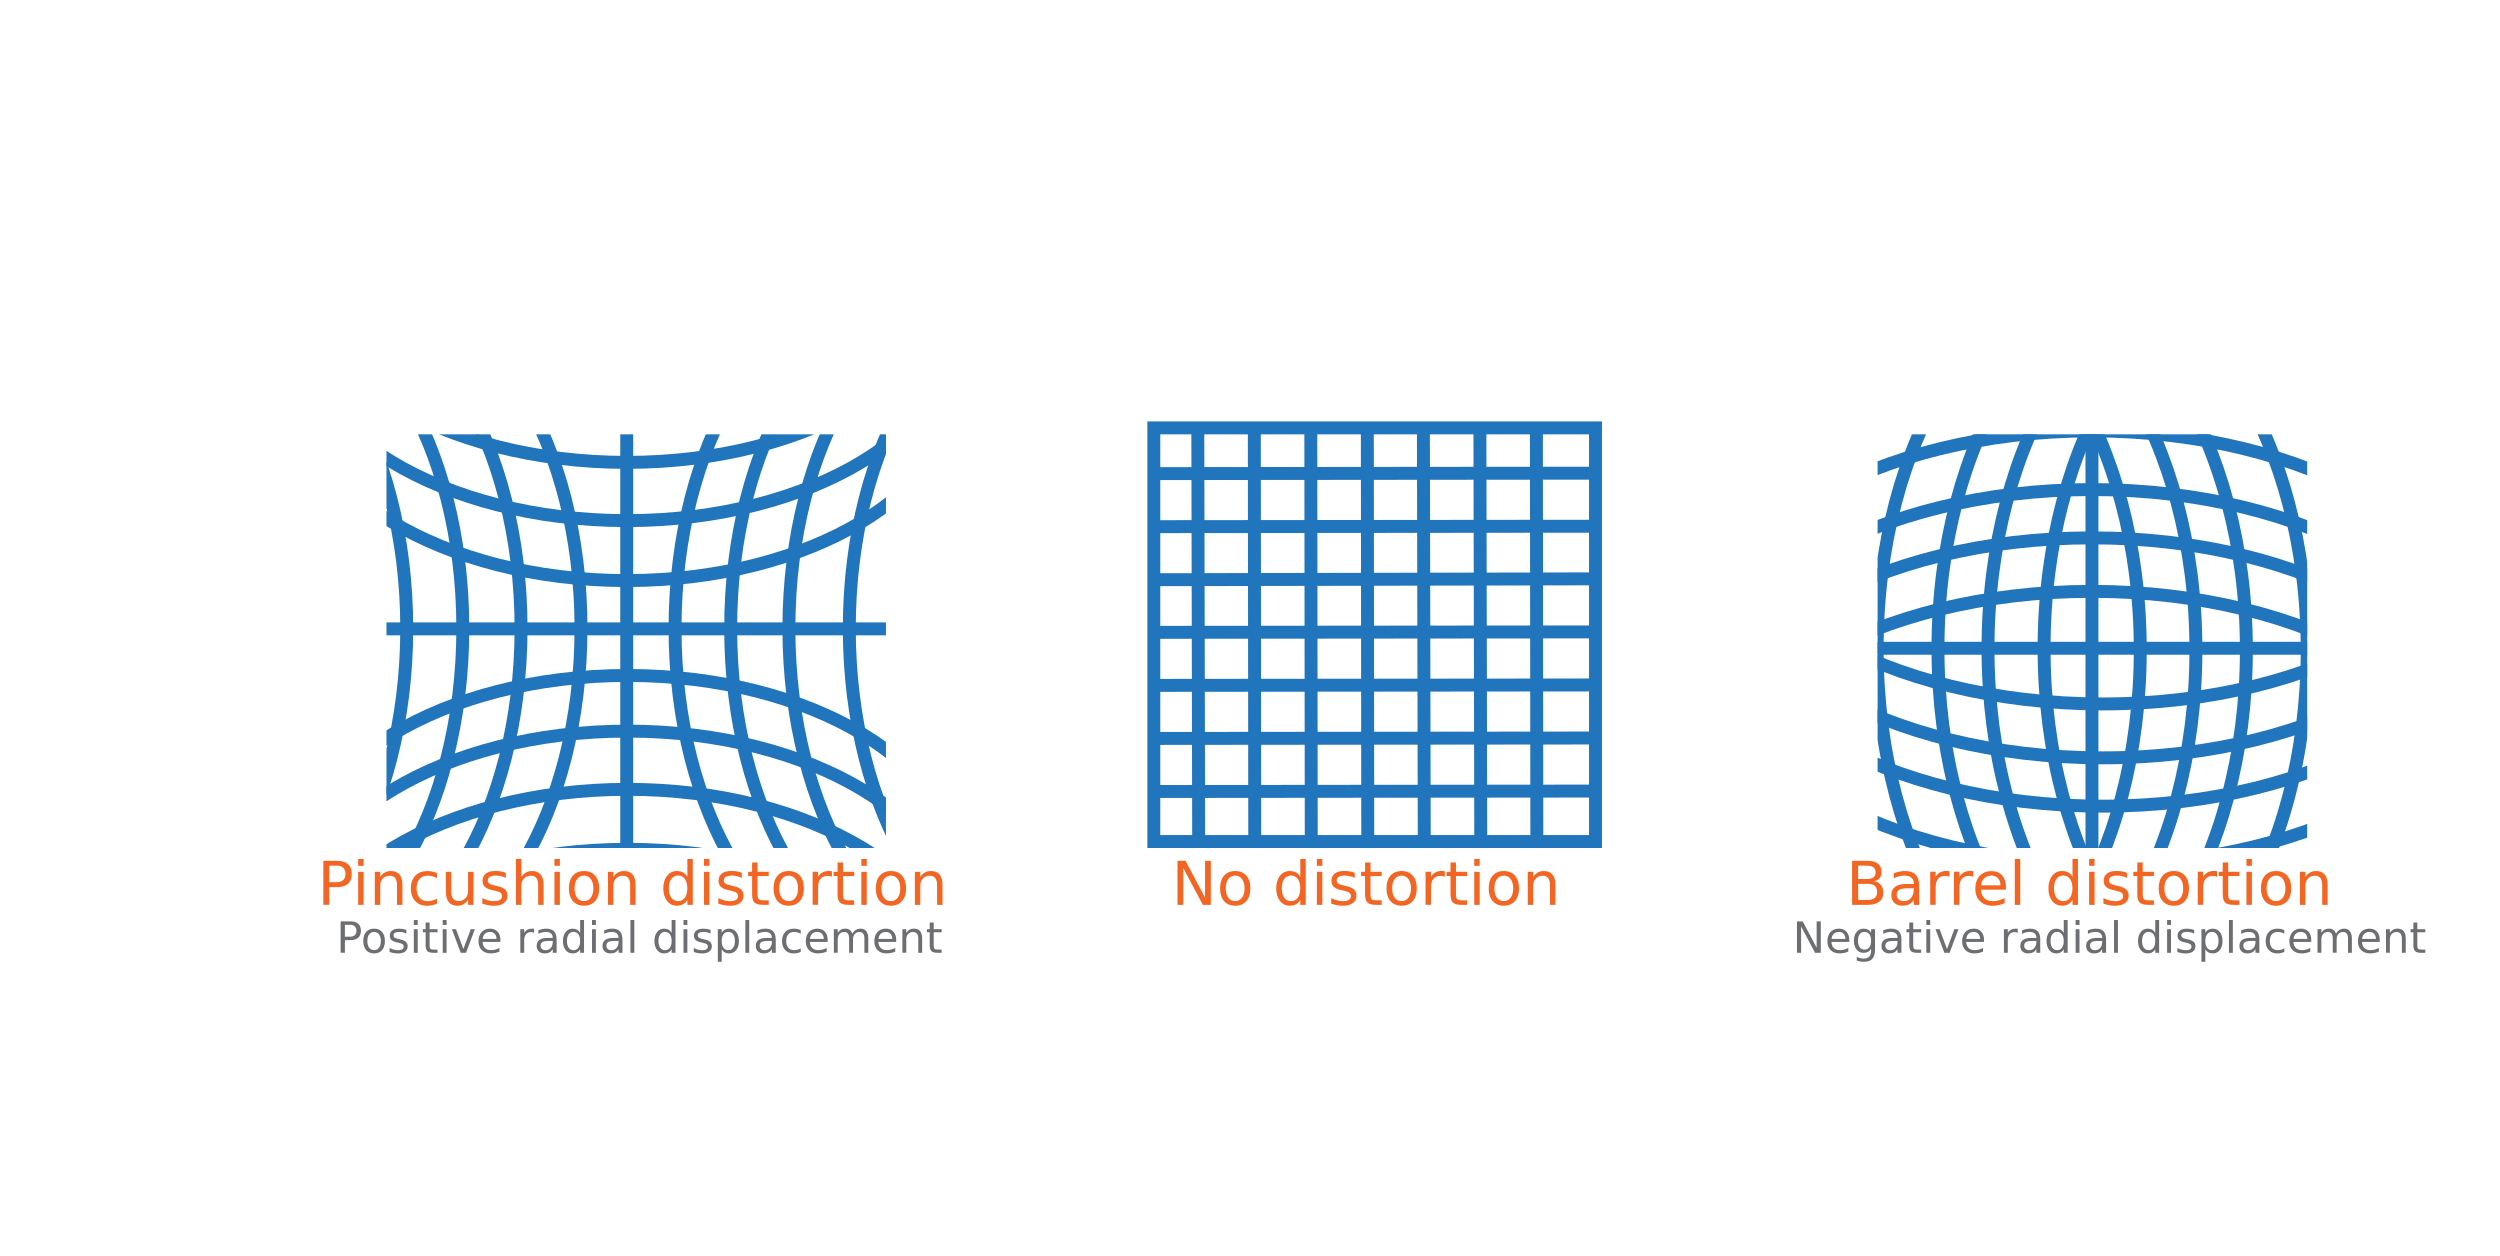 <?xml version="1.0" encoding="UTF-8" standalone="no"?>
<svg xmlns="http://www.w3.org/2000/svg" xmlns:xlink="http://www.w3.org/1999/xlink" id="Layer_1" viewBox="0 0 579.6 291.2"><style>text[font-family="'DejaVuSans'"] {font-family: 'DejaVu Sans', Ariel, Helvetica, sans-serif; font-style: normal; font-weight: normal;}
</style><defs><style>@import url("../../includes/shared/css/roboto.css");
.cls-1{clip-path:url(#clippath-11);}.cls-2{fill:#f26522;}.cls-3{isolation:isolate;}.cls-4{clip-path:url(#clippath-6);}.cls-5{clip-path:url(#clippath-7);}.cls-6{clip-path:url(#clippath-1);}.cls-7{clip-path:url(#clippath-4);}.cls-8{fill:#6d6e71;}.cls-9{clip-path:url(#clippath-12);}.cls-10{clip-path:url(#clippath-9);}.cls-11{clip-path:url(#clippath);}.cls-12{stroke:#2075bc;stroke-width:3px;}.cls-12,.cls-13{fill:none;}.cls-14{clip-path:url(#clippath-3);}.cls-15{clip-path:url(#clippath-8);}.cls-16{clip-path:url(#clippath-5);}.cls-17{clip-path:url(#clippath-10);}</style><clipPath id="clippath"><rect class="cls-13" height="95.9" width="99.6" x="435.3" y="100.7"/></clipPath><clipPath id="clippath-1"><rect class="cls-13" height="95.9" width="99.6" x="435.3" y="100.7"/></clipPath><clipPath id="clippath-3"><rect class="cls-13" height="95.9" width="99.6" x="435.3" y="100.7"/></clipPath><clipPath id="clippath-4"><rect class="cls-13" height="95.9" width="99.6" x="435.3" y="100.7"/></clipPath><clipPath id="clippath-5"><rect class="cls-13" height="95.9" width="99.6" x="435.3" y="100.7"/></clipPath><clipPath id="clippath-6"><rect class="cls-13" height="95.9" width="99.6" x="435.3" y="100.7"/></clipPath><clipPath id="clippath-7"><rect class="cls-13" height="95.9" width="115.8" x="89.6" y="100.7"/></clipPath><clipPath id="clippath-8"><rect class="cls-13" height="95.9" width="115.8" x="89.6" y="100.7"/></clipPath><clipPath id="clippath-9"><rect class="cls-13" height="95.9" width="115.8" x="89.6" y="100.7"/></clipPath><clipPath id="clippath-10"><rect class="cls-13" height="95.9" width="115.8" x="89.6" y="100.7"/></clipPath><clipPath id="clippath-11"><rect class="cls-13" height="95.9" width="115.8" x="89.6" y="100.7"/></clipPath><clipPath id="clippath-12"><rect class="cls-13" height="95.9" width="115.8" x="89.6" y="100.7"/></clipPath></defs><g class="cls-3"><path class="cls-2" d="M74.96,199.57h3.12c1.14,0,2.01,.26,2.59,.78,.59,.52,.88,1.27,.88,2.27s-.29,1.77-.88,2.28-1.45,.77-2.59,.77h-1.74v4.1h-1.38v-10.21Zm1.38,1.13v3.83h1.74c.64,0,1.14-.17,1.49-.5s.53-.81,.53-1.42-.18-1.08-.53-1.42-.85-.5-1.49-.5h-1.74Z"/><path class="cls-2" d="M83.04,199.14h1.26v1.59h-1.26v-1.59Zm0,2.98h1.26v7.66h-1.26v-7.66Z"/><path class="cls-2" d="M93.3,205.16v4.62h-1.26v-4.58c0-.72-.14-1.27-.42-1.63s-.71-.54-1.27-.54c-.68,0-1.21,.22-1.61,.65s-.59,1.02-.59,1.77v4.33h-1.26v-7.66h1.26v1.19c.3-.46,.66-.8,1.06-1.03s.88-.34,1.41-.34c.88,0,1.54,.27,2,.82,.45,.54,.68,1.34,.68,2.4Z"/><path class="cls-2" d="M101.31,202.42v1.18c-.36-.2-.71-.34-1.07-.44-.36-.1-.72-.15-1.08-.15-.82,0-1.45,.26-1.9,.78-.45,.52-.68,1.24-.68,2.18s.23,1.66,.68,2.18c.45,.52,1.08,.78,1.9,.78,.36,0,.73-.05,1.08-.15,.36-.1,.71-.24,1.07-.44v1.16c-.35,.16-.71,.29-1.09,.37s-.78,.12-1.2,.12c-1.15,0-2.07-.36-2.75-1.09s-1.02-1.7-1.02-2.93,.34-2.23,1.03-2.95,1.63-1.07,2.82-1.07c.39,0,.77,.04,1.13,.12,.37,.08,.73,.2,1.07,.36Z"/><path class="cls-2" d="M103.37,206.76v-4.63h1.26v4.59c0,.72,.14,1.27,.42,1.63,.28,.36,.71,.54,1.27,.54,.68,0,1.22-.22,1.61-.65s.59-1.02,.59-1.77v-4.34h1.26v7.66h-1.26v-1.18c-.31,.46-.66,.81-1.06,1.04-.4,.23-.87,.34-1.4,.34-.88,0-1.55-.27-2-.82s-.68-1.35-.68-2.4Z"/><path class="cls-2" d="M117.26,202.35v1.19c-.36-.18-.72-.32-1.11-.41s-.78-.14-1.19-.14c-.62,0-1.09,.1-1.4,.29s-.47,.48-.47,.86c0,.29,.11,.52,.33,.69,.22,.17,.67,.33,1.35,.48l.43,.1c.89,.19,1.53,.46,1.9,.81,.38,.35,.56,.84,.56,1.46,0,.71-.28,1.27-.84,1.69s-1.34,.62-2.32,.62c-.41,0-.84-.04-1.28-.12-.44-.08-.91-.2-1.4-.36v-1.3c.46,.24,.92,.42,1.37,.54,.45,.12,.9,.18,1.34,.18,.59,0,1.05-.1,1.37-.3,.32-.2,.48-.49,.48-.86,0-.34-.12-.6-.35-.79s-.73-.36-1.51-.53l-.44-.1c-.78-.16-1.34-.42-1.69-.76-.35-.34-.52-.8-.52-1.4,0-.72,.26-1.28,.77-1.67s1.23-.59,2.17-.59c.46,0,.9,.03,1.31,.1s.79,.17,1.13,.31Z"/><path class="cls-2" d="M126.03,205.16v4.62h-1.26v-4.58c0-.72-.14-1.27-.42-1.63s-.71-.54-1.27-.54c-.68,0-1.21,.22-1.61,.65s-.59,1.02-.59,1.77v4.33h-1.26v-10.64h1.26v4.17c.3-.46,.66-.8,1.06-1.03s.88-.34,1.41-.34c.88,0,1.54,.27,2,.82,.45,.54,.68,1.34,.68,2.4Z"/><path class="cls-2" d="M128.54,199.14h1.26v1.59h-1.26v-1.59Zm0,2.98h1.26v7.66h-1.26v-7.66Z"/><path class="cls-2" d="M135.4,201.94c1.09,0,1.95,.36,2.58,1.07s.94,1.7,.94,2.95-.31,2.24-.94,2.95c-.62,.71-1.48,1.07-2.58,1.07s-1.96-.36-2.58-1.07c-.62-.71-.93-1.7-.93-2.95s.31-2.24,.93-2.95,1.48-1.07,2.58-1.07Zm0,1.07c-.67,0-1.21,.26-1.6,.79-.39,.53-.59,1.25-.59,2.16s.19,1.64,.58,2.16c.39,.53,.92,.79,1.6,.79s1.2-.26,1.59-.79,.59-1.25,.59-2.16-.2-1.63-.59-2.16c-.39-.53-.92-.8-1.59-.8Z"/><path class="cls-2" d="M147.36,205.16v4.62h-1.26v-4.58c0-.72-.14-1.27-.42-1.63s-.71-.54-1.27-.54c-.68,0-1.21,.22-1.61,.65s-.59,1.02-.59,1.77v4.33h-1.26v-7.66h1.26v1.19c.3-.46,.66-.8,1.06-1.03s.88-.34,1.41-.34c.88,0,1.54,.27,2,.82,.45,.54,.68,1.34,.68,2.4Z"/><path class="cls-2" d="M159.36,203.28v-4.14h1.26v10.64h-1.26v-1.15c-.26,.46-.6,.79-1,1.02-.4,.22-.89,.33-1.45,.33-.93,0-1.68-.37-2.26-1.11s-.87-1.71-.87-2.91,.29-2.17,.87-2.91,1.33-1.11,2.26-1.11c.56,0,1.05,.11,1.45,.33,.4,.22,.74,.56,1,1.02Zm-4.29,2.67c0,.92,.19,1.65,.57,2.18,.38,.53,.9,.79,1.57,.79s1.19-.26,1.57-.79c.38-.53,.57-1.25,.57-2.18s-.19-1.65-.57-2.18c-.38-.53-.91-.79-1.57-.79s-1.19,.26-1.57,.79c-.38,.53-.57,1.25-.57,2.18Z"/><path class="cls-2" d="M163.21,199.14h1.26v1.59h-1.26v-1.59Zm0,2.98h1.26v7.66h-1.26v-7.66Z"/><path class="cls-2" d="M171.98,202.35v1.19c-.36-.18-.72-.32-1.11-.41s-.78-.14-1.19-.14c-.62,0-1.09,.1-1.4,.29s-.47,.48-.47,.86c0,.29,.11,.52,.33,.69,.22,.17,.67,.33,1.35,.48l.43,.1c.89,.19,1.53,.46,1.9,.81,.38,.35,.56,.84,.56,1.46,0,.71-.28,1.27-.84,1.69s-1.34,.62-2.32,.62c-.41,0-.84-.04-1.28-.12-.44-.08-.91-.2-1.4-.36v-1.3c.46,.24,.92,.42,1.37,.54,.45,.12,.9,.18,1.34,.18,.59,0,1.05-.1,1.37-.3,.32-.2,.48-.49,.48-.86,0-.34-.12-.6-.35-.79s-.73-.36-1.51-.53l-.44-.1c-.78-.16-1.34-.42-1.69-.76-.35-.34-.52-.8-.52-1.4,0-.72,.26-1.28,.77-1.67s1.23-.59,2.17-.59c.46,0,.9,.03,1.31,.1s.79,.17,1.13,.31Z"/><path class="cls-2" d="M175.63,199.95v2.17h2.59v.98h-2.59v4.16c0,.62,.09,1.03,.26,1.2s.52,.27,1.04,.27h1.29v1.05h-1.29c-.97,0-1.64-.18-2.01-.54-.37-.36-.55-1.02-.55-1.98v-4.16h-.92v-.98h.92v-2.17h1.26Z"/><path class="cls-2" d="M182.85,201.94c1.09,0,1.95,.36,2.58,1.07s.94,1.7,.94,2.95-.31,2.24-.94,2.95c-.62,.71-1.48,1.07-2.58,1.07s-1.96-.36-2.58-1.07c-.62-.71-.93-1.7-.93-2.95s.31-2.24,.93-2.95,1.48-1.07,2.58-1.07Zm0,1.07c-.67,0-1.21,.26-1.6,.79-.39,.53-.59,1.25-.59,2.16s.19,1.64,.58,2.16c.39,.53,.92,.79,1.6,.79s1.2-.26,1.59-.79,.59-1.25,.59-2.16-.2-1.63-.59-2.16c-.39-.53-.92-.8-1.59-.8Z"/><path class="cls-2" d="M192.88,203.3c-.14-.08-.29-.14-.46-.18-.17-.04-.35-.06-.55-.06-.71,0-1.26,.23-1.64,.69-.38,.46-.57,1.13-.57,1.99v4.03h-1.26v-7.66h1.26v1.19c.26-.46,.61-.81,1.03-1.04,.42-.23,.94-.34,1.54-.34,.09,0,.18,0,.29,.02,.1,.01,.22,.03,.35,.05v1.29Z"/><path class="cls-2" d="M195.44,199.95v2.17h2.59v.98h-2.59v4.16c0,.62,.09,1.03,.26,1.2s.52,.27,1.04,.27h1.29v1.05h-1.29c-.97,0-1.64-.18-2.01-.54-.37-.36-.55-1.02-.55-1.98v-4.16h-.92v-.98h.92v-2.17h1.26Z"/><path class="cls-2" d="M199.69,199.14h1.26v1.59h-1.26v-1.59Zm0,2.98h1.26v7.66h-1.26v-7.66Z"/><path class="cls-2" d="M206.55,201.94c1.09,0,1.95,.36,2.58,1.07s.94,1.7,.94,2.95-.31,2.24-.94,2.95c-.62,.71-1.48,1.07-2.58,1.07s-1.96-.36-2.58-1.07c-.62-.71-.93-1.7-.93-2.95s.31-2.24,.93-2.95,1.48-1.07,2.58-1.07Zm0,1.07c-.67,0-1.21,.26-1.6,.79-.39,.53-.59,1.25-.59,2.16s.19,1.64,.58,2.16c.39,.53,.92,.79,1.6,.79s1.2-.26,1.59-.79,.59-1.25,.59-2.16-.2-1.63-.59-2.16c-.39-.53-.92-.8-1.59-.8Z"/><path class="cls-2" d="M218.51,205.16v4.62h-1.26v-4.58c0-.72-.14-1.27-.42-1.63s-.71-.54-1.27-.54c-.68,0-1.21,.22-1.61,.65s-.59,1.02-.59,1.77v4.33h-1.26v-7.66h1.26v1.19c.3-.46,.66-.8,1.06-1.03s.88-.34,1.41-.34c.88,0,1.54,.27,2,.82,.45,.54,.68,1.34,.68,2.4Z"/></g><g><g id="g120238"><line class="cls-12" id="line120204" x1="267.7" x2="369.8" y1="109.8" y2="109.7"/><g id="g120236"><rect class="cls-12" height="95.9" id="rect120206" width="102.4" x="267.5" y="99.2"/><g id="g120222"><line class="cls-12" id="line120208" x1="317" x2="317.1" y1="99.2" y2="195.2"/><line class="cls-12" id="line120210" x1="343.1" x2="343.3" y1="99.2" y2="195.2"/><line class="cls-12" id="line120212" x1="303.9" x2="304" y1="99.2" y2="195.2"/><line class="cls-12" id="line120214" x1="356.2" x2="356.3" y1="99.2" y2="195.2"/><line class="cls-12" id="line120216" x1="290.8" x2="290.9" y1="99.2" y2="195.2"/><line class="cls-12" id="line120218" x1="330" x2="330.2" y1="99.2" y2="195.2"/><line class="cls-12" id="line120220" x1="277.7" x2="277.9" y1="99.2" y2="195.2"/></g><line class="cls-12" id="line120224" x1="267.7" x2="369.8" y1="146.6" y2="146.5"/><line class="cls-12" id="line120226" x1="267.7" x2="369.8" y1="122.1" y2="122"/><line class="cls-12" id="line120228" x1="267.7" x2="369.8" y1="158.9" y2="158.8"/><line class="cls-12" id="line120230" x1="267.7" x2="369.8" y1="171.2" y2="171.1"/><line class="cls-12" id="line120232" x1="267.7" x2="369.8" y1="134.4" y2="134.2"/><line class="cls-12" id="line120234" x1="267.7" x2="369.8" y1="183.5" y2="183.4"/></g></g><g id="g120292"><g class="cls-11"><line class="cls-12" id="line120246" x1="485" x2="485" y1="99.3" y2="208.1"/></g><g class="cls-6"><line class="cls-12" id="line120248" x1="419.5" x2="555.7" y1="150.3" y2="150.3"/></g><g class="cls-14"><g id="g120260"><path class="cls-12" d="M480.3,63.4c30.1,0,54.6,39.1,54.6,87.3s-24.4,87.3-54.6,87.3" id="path120252"/><path class="cls-12" d="M466.2,63.4c30.1,0,54.6,39.1,54.6,87.3s-24.4,87.3-54.6,87.3" id="path120254"/><path class="cls-12" d="M454.5,63.4c30.1,0,54.6,39.1,54.6,87.3s-24.4,87.3-54.6,87.3" id="path120256"/><path class="cls-12" d="M441.6,63.4c30.1,0,54.6,39.1,54.6,87.3s-24.4,87.3-54.6,87.3" id="path120258"/></g></g><g class="cls-7"><g id="g120270"><path class="cls-12" d="M489.8,237.7c-30.1,0-54.6-39.1-54.6-87.3s24.4-87.3,54.6-87.3" id="path120262"/><path class="cls-12" d="M503.9,237.7c-30.1,0-54.6-39.1-54.6-87.3s24.4-87.3,54.6-87.3" id="path120264"/><path class="cls-12" d="M515.5,237.7c-30.1,0-54.6-39.1-54.6-87.3s24.4-87.3,54.6-87.3" id="path120266"/><path class="cls-12" d="M528.5,237.7c-30.1,0-54.6-39.1-54.6-87.3s24.4-87.3,54.6-87.3" id="path120268"/></g></g><g class="cls-16"><g id="g120280"><path class="cls-12" d="M394.4,152.5c0-29,40.6-52.6,90.6-52.6s90.6,23.5,90.6,52.6" id="path120272"/><path class="cls-12" d="M394.4,166.1c0-29,40.6-52.6,90.6-52.6s90.6,23.5,90.6,52.6" id="path120274"/><path class="cls-12" d="M394.4,177.3c0-29,40.6-52.6,90.6-52.6s90.6,23.5,90.6,52.6" id="path120276"/><path class="cls-12" d="M394.4,189.7c0-29,40.6-52.6,90.6-52.6s90.6,23.5,90.6,52.6" id="path120278"/></g></g><g class="cls-4"><g id="g120290"><path class="cls-12" d="M578.1,147.8c0,29-40.6,52.6-90.6,52.6s-90.6-23.5-90.6-52.6" id="path120282"/><path class="cls-12" d="M578.1,134.3c0,29-40.6,52.6-90.6,52.6s-90.6-23.5-90.6-52.6" id="path120284"/><path class="cls-12" d="M578.1,123.1c0,29-40.6,52.6-90.6,52.6s-90.6-23.5-90.6-52.6" id="path120286"/><path class="cls-12" d="M578.1,110.6c0,29-40.6,52.6-90.6,52.6s-90.6-23.5-90.6-52.6" id="path120288"/></g></g></g><g id="g120344"><g class="cls-5"><line class="cls-12" id="line120300" x1="145.3" x2="145.3" y1="100.7" y2="196.7"/></g><g class="cls-15"><line class="cls-12" id="line120302" x1="89.6" x2="205.4" y1="145.8" y2="145.8"/></g><g class="cls-10"><g id="g120312"><path class="cls-12" d="M249.3,145.7c0,42.5-20.8,77-46.4,77s-46.4-34.5-46.4-77,20.8-77,46.4-77,46.4,34.4,46.4,77Z" id="path120304"/><ellipse class="cls-12" cx="215.8" cy="145.7" id="ellipse120306" rx="46.4" ry="77"/><path class="cls-12" d="M275.7,145.7c0,42.5-20.8,77-46.4,77s-46.4-34.5-46.4-77,20.8-77,46.4-77,46.4,34.4,46.4,77h0Z" id="path120308"/><ellipse class="cls-12" cx="243.3" cy="145.7" id="ellipse120310" rx="46.4" ry="77"/></g></g><g class="cls-17"><g id="g120322"><ellipse class="cls-12" cx="47.9" cy="145.7" id="ellipse120314" rx="46.4" ry="77"/><ellipse class="cls-12" cx="60.9" cy="145.7" id="ellipse120316" rx="46.4" ry="77"/><ellipse class="cls-12" cx="74.4" cy="145.7" id="ellipse120318" rx="46.4" ry="77"/><ellipse class="cls-12" cx="88.3" cy="145.7" id="ellipse120320" rx="46.4" ry="77"/></g></g><g class="cls-1"><g id="g120332"><path class="cls-12" d="M145.3,94.3c-42.5,0-77-20.8-77-46.4S102.8,1.5,145.3,1.5s77,20.8,77,46.4-34.5,46.4-77,46.4Z" id="path120324"/><path class="cls-12" d="M145.3,107.2c-42.5,0-77-20.8-77-46.4S102.8,14.4,145.3,14.4s77,20.8,77,46.4-34.5,46.4-77,46.4Z" id="path120326"/><path class="cls-12" d="M145.3,120.7c-42.5,0-77-20.8-77-46.4S102.8,27.9,145.3,27.9s77,20.8,77,46.4-34.5,46.4-77,46.4Z" id="path120328"/><path class="cls-12" d="M145.3,134.6c-42.5,0-77-20.8-77-46.4s34.5-46.4,77-46.4,77,20.8,77,46.4-34.5,46.4-77,46.4Z" id="path120330"/></g></g><g class="cls-9"><g id="g120342"><ellipse class="cls-12" cx="145.5" cy="203" id="ellipse120334" rx="77" ry="46.4"/><ellipse class="cls-12" cx="145.5" cy="215.9" id="ellipse120336" rx="77" ry="46.4"/><ellipse class="cls-12" cx="145.5" cy="229.4" id="ellipse120338" rx="77" ry="46.4"/><path class="cls-12" d="M145.5,289.7c-42.5,0-77-20.8-77-46.4s34.5-46.4,77-46.4,77,20.8,77,46.4-34.5,46.4-77,46.4Z" id="path120340"/></g></g></g></g><g class="cls-3"><path class="cls-2" d="M272.99,199.57h1.86l4.53,8.54v-8.54h1.34v10.21h-1.86l-4.53-8.54v8.54h-1.34v-10.21Z"/><path class="cls-2" d="M286.37,201.94c1.09,0,1.95,.36,2.58,1.07s.94,1.7,.94,2.95-.31,2.24-.94,2.95c-.62,.71-1.48,1.07-2.58,1.07s-1.96-.36-2.58-1.07c-.62-.71-.93-1.7-.93-2.95s.31-2.24,.93-2.95,1.48-1.07,2.58-1.07Zm0,1.07c-.67,0-1.21,.26-1.6,.79-.39,.53-.59,1.25-.59,2.16s.19,1.64,.58,2.16c.39,.53,.92,.79,1.6,.79s1.2-.26,1.59-.79,.59-1.25,.59-2.16-.2-1.63-.59-2.16c-.39-.53-.92-.8-1.59-.8Z"/><path class="cls-2" d="M301.46,203.28v-4.14h1.26v10.64h-1.26v-1.15c-.26,.46-.6,.79-1,1.02-.4,.22-.89,.33-1.45,.33-.93,0-1.68-.37-2.26-1.11s-.87-1.71-.87-2.91,.29-2.17,.87-2.91,1.33-1.11,2.26-1.11c.56,0,1.05,.11,1.45,.33,.4,.22,.74,.56,1,1.02Zm-4.29,2.67c0,.92,.19,1.65,.57,2.18,.38,.53,.9,.79,1.57,.79s1.19-.26,1.57-.79c.38-.53,.57-1.25,.57-2.18s-.19-1.65-.57-2.18c-.38-.53-.91-.79-1.57-.79s-1.19,.26-1.57,.79c-.38,.53-.57,1.25-.57,2.18Z"/><path class="cls-2" d="M305.31,199.14h1.26v1.59h-1.26v-1.59Zm0,2.98h1.26v7.66h-1.26v-7.66Z"/><path class="cls-2" d="M314.08,202.35v1.19c-.36-.18-.72-.32-1.11-.41s-.78-.14-1.19-.14c-.62,0-1.09,.1-1.4,.29s-.47,.48-.47,.86c0,.29,.11,.52,.33,.69,.22,.17,.67,.33,1.35,.48l.43,.1c.89,.19,1.53,.46,1.9,.81,.38,.35,.56,.84,.56,1.46,0,.71-.28,1.27-.84,1.69s-1.34,.62-2.32,.62c-.41,0-.84-.04-1.28-.12-.44-.08-.91-.2-1.4-.36v-1.3c.46,.24,.92,.42,1.37,.54,.45,.12,.9,.18,1.34,.18,.59,0,1.05-.1,1.37-.3,.32-.2,.48-.49,.48-.86,0-.34-.12-.6-.35-.79s-.73-.36-1.51-.53l-.44-.1c-.78-.16-1.34-.42-1.69-.76-.35-.34-.52-.8-.52-1.4,0-.72,.26-1.28,.77-1.67s1.23-.59,2.17-.59c.46,0,.9,.03,1.31,.1s.79,.17,1.13,.31Z"/><path class="cls-2" d="M317.74,199.95v2.17h2.59v.98h-2.59v4.16c0,.62,.09,1.03,.26,1.2s.52,.27,1.04,.27h1.29v1.05h-1.29c-.97,0-1.64-.18-2.01-.54-.37-.36-.55-1.02-.55-1.98v-4.16h-.92v-.98h.92v-2.17h1.26Z"/><path class="cls-2" d="M324.95,201.94c1.09,0,1.95,.36,2.58,1.07,.62,.71,.94,1.7,.94,2.95s-.31,2.24-.94,2.95c-.62,.71-1.48,1.07-2.58,1.07s-1.96-.36-2.58-1.07c-.62-.71-.93-1.7-.93-2.95s.31-2.24,.93-2.95,1.48-1.07,2.58-1.07Zm0,1.07c-.67,0-1.21,.26-1.6,.79-.39,.53-.59,1.25-.59,2.16s.19,1.64,.58,2.16c.39,.53,.92,.79,1.6,.79s1.2-.26,1.59-.79,.59-1.25,.59-2.16-.2-1.63-.59-2.16c-.39-.53-.92-.8-1.59-.8Z"/><path class="cls-2" d="M334.98,203.3c-.14-.08-.29-.14-.46-.18-.17-.04-.35-.06-.55-.06-.71,0-1.26,.23-1.64,.69-.38,.46-.57,1.13-.57,1.99v4.03h-1.26v-7.66h1.26v1.19c.26-.46,.61-.81,1.03-1.04,.42-.23,.94-.34,1.54-.34,.09,0,.18,0,.29,.02,.1,.01,.22,.03,.35,.05v1.29Z"/><path class="cls-2" d="M337.55,199.95v2.17h2.59v.98h-2.59v4.16c0,.62,.08,1.03,.26,1.2s.52,.27,1.04,.27h1.29v1.05h-1.29c-.97,0-1.64-.18-2.01-.54-.37-.36-.55-1.02-.55-1.98v-4.16h-.92v-.98h.92v-2.17h1.26Z"/><path class="cls-2" d="M341.79,199.14h1.26v1.59h-1.26v-1.59Zm0,2.98h1.26v7.66h-1.26v-7.66Z"/><path class="cls-2" d="M348.65,201.94c1.09,0,1.95,.36,2.58,1.07,.62,.71,.94,1.7,.94,2.95s-.31,2.24-.94,2.95c-.62,.71-1.48,1.07-2.58,1.07s-1.96-.36-2.58-1.07c-.62-.71-.93-1.7-.93-2.95s.31-2.24,.93-2.95,1.48-1.07,2.58-1.07Zm0,1.07c-.67,0-1.21,.26-1.6,.79-.39,.53-.59,1.25-.59,2.16s.19,1.64,.58,2.16c.39,.53,.92,.79,1.6,.79s1.2-.26,1.59-.79c.39-.53,.59-1.25,.59-2.16s-.2-1.63-.59-2.16c-.39-.53-.92-.8-1.59-.8Z"/><path class="cls-2" d="M360.61,205.16v4.62h-1.26v-4.58c0-.72-.14-1.27-.42-1.63-.28-.36-.71-.54-1.27-.54-.68,0-1.21,.22-1.61,.65-.39,.43-.59,1.02-.59,1.77v4.33h-1.26v-7.66h1.26v1.19c.3-.46,.66-.8,1.06-1.03,.41-.23,.88-.34,1.41-.34,.88,0,1.54,.27,2,.82,.45,.54,.68,1.34,.68,2.4Z"/></g><g class="cls-3"><path class="cls-2" d="M429.41,199.57h3.53c1.05,0,1.86,.22,2.43,.66,.57,.44,.85,1.06,.85,1.87,0,.62-.15,1.12-.44,1.49-.29,.37-.72,.6-1.29,.69,.68,.15,1.21,.45,1.58,.91,.38,.46,.56,1.04,.56,1.73,0,.91-.31,1.62-.93,2.11-.62,.5-1.5,.75-2.65,.75h-3.66v-10.21Zm1.38,1.13v3.08h2.04c.67,0,1.18-.13,1.51-.38,.33-.25,.5-.64,.5-1.16s-.17-.9-.5-1.16c-.33-.25-.83-.38-1.51-.38h-2.04Zm0,4.2v3.74h2.21c.74,0,1.29-.15,1.65-.46,.36-.31,.54-.78,.54-1.41s-.18-1.11-.54-1.41c-.36-.3-.91-.45-1.65-.45h-2.21Z"/><path class="cls-2" d="M444.95,205.41v4.37h-1.26v-1.16c-.29,.46-.64,.81-1.07,1.03-.43,.22-.95,.33-1.57,.33-.78,0-1.41-.22-1.87-.66-.46-.44-.69-1.03-.69-1.77,0-.86,.29-1.51,.87-1.95,.58-.44,1.44-.66,2.58-.66h1.76v-.12c0-.58-.19-1.03-.57-1.34-.38-.32-.92-.48-1.6-.48-.44,0-.86,.05-1.28,.16-.41,.1-.81,.26-1.2,.47v-1.16c.46-.18,.91-.31,1.34-.4,.43-.09,.85-.13,1.26-.13,1.11,0,1.93,.29,2.48,.86s.82,1.44,.82,2.61Zm-2.51,.52c-1.02,0-1.72,.12-2.11,.35-.39,.23-.59,.63-.59,1.19,0,.45,.15,.8,.44,1.06,.29,.26,.69,.39,1.2,.39,.7,0,1.26-.25,1.68-.74,.42-.5,.63-1.15,.63-1.97v-.28h-1.25Z"/><path class="cls-2" d="M451.98,203.3c-.14-.08-.29-.14-.46-.18-.17-.04-.35-.06-.55-.06-.71,0-1.26,.23-1.64,.69-.38,.46-.57,1.13-.57,1.99v4.03h-1.26v-7.66h1.26v1.19c.26-.46,.61-.81,1.03-1.04,.42-.23,.94-.34,1.54-.34,.09,0,.18,0,.29,.02,.11,.01,.22,.03,.35,.05v1.29Z"/><path class="cls-2" d="M457.49,203.3c-.14-.08-.29-.14-.46-.18-.17-.04-.35-.06-.55-.06-.71,0-1.26,.23-1.64,.69-.38,.46-.57,1.13-.57,1.99v4.03h-1.26v-7.66h1.26v1.19c.26-.46,.61-.81,1.03-1.04,.42-.23,.94-.34,1.54-.34,.09,0,.18,0,.29,.02,.11,.01,.22,.03,.35,.05v1.29Z"/><path class="cls-2" d="M465.05,205.64v.62h-5.78c.05,.87,.32,1.53,.78,1.98,.47,.45,1.12,.68,1.95,.68,.48,0,.95-.06,1.41-.18,.45-.12,.9-.3,1.35-.53v1.19c-.45,.19-.91,.34-1.39,.44-.47,.1-.95,.15-1.44,.15-1.22,0-2.19-.36-2.9-1.07-.71-.71-1.07-1.67-1.07-2.88s.34-2.25,1.02-2.98c.68-.74,1.59-1.1,2.74-1.1,1.03,0,1.84,.33,2.44,1,.6,.66,.9,1.56,.9,2.7Zm-1.26-.37c0-.69-.2-1.24-.58-1.65s-.87-.62-1.49-.62c-.7,0-1.26,.2-1.68,.59-.42,.4-.66,.96-.73,1.67h4.48Z"/><path class="cls-2" d="M467.11,199.14h1.26v10.64h-1.26v-10.64Z"/><path class="cls-2" d="M480.49,203.28v-4.14h1.26v10.64h-1.26v-1.15c-.26,.46-.6,.79-1,1.02-.4,.22-.89,.33-1.45,.33-.92,0-1.68-.37-2.26-1.11s-.87-1.71-.87-2.91,.29-2.17,.87-2.91,1.33-1.11,2.26-1.11c.57,0,1.05,.11,1.45,.33,.4,.22,.74,.56,1,1.02Zm-4.29,2.67c0,.92,.19,1.65,.57,2.18,.38,.53,.9,.79,1.57,.79s1.19-.26,1.57-.79c.38-.53,.57-1.25,.57-2.18s-.19-1.65-.57-2.18c-.38-.53-.91-.79-1.57-.79s-1.19,.26-1.57,.79c-.38,.53-.57,1.25-.57,2.18Z"/><path class="cls-2" d="M484.34,199.14h1.26v1.59h-1.26v-1.59Zm0,2.98h1.26v7.66h-1.26v-7.66Z"/><path class="cls-2" d="M493.11,202.35v1.19c-.36-.18-.72-.32-1.11-.41s-.78-.14-1.19-.14c-.62,0-1.09,.1-1.4,.29-.31,.19-.47,.48-.47,.86,0,.29,.11,.52,.33,.69,.22,.17,.67,.33,1.35,.48l.43,.1c.89,.19,1.53,.46,1.9,.81,.38,.35,.56,.84,.56,1.46,0,.71-.28,1.27-.84,1.69-.56,.42-1.34,.62-2.32,.62-.41,0-.84-.04-1.28-.12-.44-.08-.91-.2-1.41-.36v-1.3c.46,.24,.92,.42,1.37,.54,.45,.12,.9,.18,1.34,.18,.59,0,1.05-.1,1.37-.3,.32-.2,.48-.49,.48-.86,0-.34-.12-.6-.34-.79-.23-.18-.74-.36-1.51-.53l-.44-.1c-.78-.16-1.34-.42-1.69-.76-.35-.34-.52-.8-.52-1.4,0-.72,.26-1.28,.77-1.67,.51-.39,1.24-.59,2.17-.59,.46,0,.9,.03,1.31,.1s.79,.17,1.13,.31Z"/><path class="cls-2" d="M496.77,199.95v2.17h2.59v.98h-2.59v4.16c0,.62,.09,1.03,.26,1.2s.52,.27,1.04,.27h1.29v1.05h-1.29c-.97,0-1.64-.18-2.01-.54-.37-.36-.55-1.02-.55-1.98v-4.16h-.92v-.98h.92v-2.17h1.26Z"/><path class="cls-2" d="M503.98,201.94c1.09,0,1.95,.36,2.58,1.07,.62,.71,.94,1.7,.94,2.95s-.31,2.24-.94,2.95c-.62,.71-1.48,1.07-2.58,1.07s-1.96-.36-2.58-1.07c-.62-.71-.93-1.7-.93-2.95s.31-2.24,.93-2.95,1.48-1.07,2.58-1.07Zm0,1.07c-.67,0-1.21,.26-1.6,.79-.39,.53-.59,1.25-.59,2.16s.2,1.64,.58,2.16c.39,.53,.92,.79,1.6,.79s1.2-.26,1.59-.79c.39-.53,.59-1.25,.59-2.16s-.2-1.63-.59-2.16c-.39-.53-.92-.8-1.59-.8Z"/><path class="cls-2" d="M514.01,203.3c-.14-.08-.29-.14-.46-.18-.17-.04-.35-.06-.55-.06-.71,0-1.26,.23-1.64,.69-.38,.46-.57,1.13-.57,1.99v4.03h-1.26v-7.66h1.26v1.19c.26-.46,.61-.81,1.03-1.04,.42-.23,.94-.34,1.54-.34,.09,0,.18,0,.29,.02,.11,.01,.22,.03,.35,.05v1.29Z"/><path class="cls-2" d="M516.58,199.95v2.17h2.59v.98h-2.59v4.16c0,.62,.09,1.03,.26,1.2s.52,.27,1.04,.27h1.29v1.05h-1.29c-.97,0-1.64-.18-2.01-.54-.37-.36-.55-1.02-.55-1.98v-4.16h-.92v-.98h.92v-2.17h1.26Z"/><path class="cls-2" d="M520.82,199.14h1.26v1.59h-1.26v-1.59Zm0,2.98h1.26v7.66h-1.26v-7.66Z"/><path class="cls-2" d="M527.68,201.94c1.09,0,1.95,.36,2.58,1.07,.62,.71,.94,1.7,.94,2.95s-.31,2.24-.94,2.95c-.62,.71-1.48,1.07-2.58,1.07s-1.96-.36-2.58-1.07c-.62-.71-.93-1.7-.93-2.95s.31-2.24,.93-2.95,1.48-1.07,2.58-1.07Zm0,1.07c-.67,0-1.21,.26-1.6,.79-.39,.53-.59,1.25-.59,2.16s.2,1.64,.58,2.16c.39,.53,.92,.79,1.6,.79s1.2-.26,1.59-.79c.39-.53,.59-1.25,.59-2.16s-.2-1.63-.59-2.16c-.39-.53-.92-.8-1.59-.8Z"/><path class="cls-2" d="M539.64,205.16v4.62h-1.26v-4.58c0-.72-.14-1.27-.42-1.63-.28-.36-.71-.54-1.27-.54-.68,0-1.21,.22-1.61,.65-.39,.43-.59,1.02-.59,1.77v4.33h-1.26v-7.66h1.26v1.19c.3-.46,.66-.8,1.06-1.03,.41-.23,.88-.34,1.41-.34,.88,0,1.54,.27,2,.82,.45,.54,.68,1.34,.68,2.4Z"/></g><g class="cls-3"><path class="cls-8" d="M78.97,213.61h2.23c.82,0,1.43,.18,1.85,.55,.42,.37,.63,.91,.63,1.62s-.21,1.26-.63,1.63-1.04,.55-1.85,.55h-1.24v2.93h-.99v-7.29Zm.99,.81v2.74h1.24c.46,0,.81-.12,1.06-.36s.38-.58,.38-1.02-.13-.77-.38-1.01-.61-.36-1.06-.36h-1.24Z"/><path class="cls-8" d="M86.73,215.3c.78,0,1.4,.25,1.84,.76s.67,1.21,.67,2.11-.22,1.6-.67,2.11c-.45,.51-1.06,.76-1.84,.76s-1.4-.25-1.84-.76c-.44-.51-.67-1.21-.67-2.11s.22-1.6,.67-2.11,1.06-.76,1.84-.76Zm0,.76c-.48,0-.86,.19-1.14,.56-.28,.38-.42,.89-.42,1.55s.14,1.17,.42,1.55c.28,.38,.66,.56,1.15,.56s.86-.19,1.14-.57,.42-.89,.42-1.54-.14-1.16-.42-1.54c-.28-.38-.66-.57-1.14-.57Z"/><path class="cls-8" d="M94.21,215.59v.85c-.25-.13-.52-.23-.79-.29s-.56-.1-.85-.1c-.45,0-.78,.07-1,.21s-.33,.34-.33,.62c0,.21,.08,.37,.24,.49,.16,.12,.48,.23,.96,.34l.31,.07c.64,.14,1.09,.33,1.36,.58,.27,.25,.4,.6,.4,1.04,0,.51-.2,.91-.6,1.21s-.95,.44-1.66,.44c-.29,0-.6-.03-.92-.08-.32-.06-.65-.14-1-.26v-.93c.33,.17,.66,.3,.98,.39,.32,.09,.64,.13,.96,.13,.42,0,.75-.07,.98-.22,.23-.14,.34-.35,.34-.61,0-.24-.08-.43-.25-.56s-.52-.26-1.08-.38l-.31-.07c-.56-.12-.96-.3-1.21-.54-.25-.24-.37-.58-.37-1,0-.51,.18-.91,.55-1.19s.88-.42,1.55-.42c.33,0,.64,.02,.94,.07s.56,.12,.81,.22Z"/><path class="cls-8" d="M95.94,213.3h.9v1.14h-.9v-1.14Zm0,2.13h.9v5.47h-.9v-5.47Z"/><path class="cls-8" d="M99.6,213.88v1.55h1.85v.7h-1.85v2.97c0,.45,.06,.73,.18,.86s.37,.19,.74,.19h.92v.75h-.92c-.69,0-1.17-.13-1.44-.39-.26-.26-.4-.73-.4-1.41v-2.97h-.66v-.7h.66v-1.55h.9Z"/><path class="cls-8" d="M102.64,213.3h.9v1.14h-.9v-1.14Zm0,2.13h.9v5.47h-.9v-5.47Z"/><path class="cls-8" d="M104.77,215.43h.95l1.71,4.59,1.71-4.59h.95l-2.05,5.47h-1.22l-2.05-5.47Z"/><path class="cls-8" d="M116.01,217.94v.44h-4.13c.04,.62,.23,1.09,.56,1.41,.33,.32,.8,.49,1.39,.49,.35,0,.68-.04,1-.13s.65-.21,.96-.38v.85c-.32,.14-.65,.24-.99,.31s-.68,.11-1.03,.11c-.87,0-1.56-.25-2.07-.76s-.76-1.19-.76-2.06,.24-1.61,.73-2.13c.48-.53,1.14-.79,1.96-.79,.74,0,1.32,.24,1.75,.71,.43,.47,.64,1.12,.64,1.93Zm-.9-.26c0-.49-.14-.88-.41-1.18s-.62-.44-1.07-.44c-.5,0-.9,.14-1.2,.42s-.47,.68-.52,1.2h3.2Z"/><path class="cls-8" d="M123.83,216.27c-.1-.06-.21-.1-.33-.13-.12-.03-.25-.04-.39-.04-.51,0-.9,.17-1.17,.5-.27,.33-.41,.81-.41,1.42v2.88h-.9v-5.47h.9v.85c.19-.33,.43-.58,.74-.74,.3-.16,.67-.24,1.1-.24,.06,0,.13,0,.21,.01,.07,0,.16,.02,.25,.04v.92Z"/><path class="cls-8" d="M129.05,217.78v3.12h-.9v-.83c-.21,.33-.46,.58-.77,.73-.31,.16-.68,.24-1.12,.24-.56,0-1-.16-1.34-.47-.33-.31-.5-.73-.5-1.26,0-.62,.21-1.08,.62-1.39s1.03-.47,1.84-.47h1.26v-.09c0-.41-.14-.73-.41-.96-.27-.23-.65-.34-1.15-.34-.31,0-.62,.04-.91,.11s-.58,.19-.85,.34v-.83c.33-.13,.65-.22,.96-.29,.31-.06,.61-.09,.9-.09,.79,0,1.38,.21,1.77,.62s.59,1.03,.59,1.87Zm-1.79,.37c-.73,0-1.23,.08-1.51,.25s-.42,.45-.42,.85c0,.32,.1,.57,.31,.76,.21,.19,.5,.28,.86,.28,.5,0,.9-.18,1.2-.53,.3-.35,.45-.82,.45-1.41v-.2h-.89Z"/><path class="cls-8" d="M134.5,216.26v-2.96h.9v7.6h-.9v-.82c-.19,.33-.43,.57-.72,.72-.29,.16-.63,.24-1.04,.24-.66,0-1.2-.26-1.61-.79s-.62-1.22-.62-2.08,.21-1.55,.62-2.08,.95-.79,1.61-.79c.4,0,.75,.08,1.04,.24,.29,.16,.53,.4,.72,.72Zm-3.06,1.91c0,.66,.14,1.18,.41,1.56,.27,.38,.65,.56,1.12,.56s.85-.19,1.12-.56c.27-.38,.41-.89,.41-1.56s-.14-1.18-.41-1.56c-.27-.38-.65-.56-1.12-.56s-.85,.19-1.12,.56c-.27,.38-.41,.89-.41,1.56Z"/><path class="cls-8" d="M137.25,213.3h.9v1.14h-.9v-1.14Zm0,2.13h.9v5.47h-.9v-5.47Z"/><path class="cls-8" d="M144.31,217.78v3.12h-.9v-.83c-.21,.33-.46,.58-.77,.73-.31,.16-.68,.24-1.12,.24-.56,0-1-.16-1.34-.47-.33-.31-.5-.73-.5-1.26,0-.62,.21-1.08,.62-1.39s1.03-.47,1.84-.47h1.26v-.09c0-.41-.14-.73-.41-.96-.27-.23-.65-.34-1.15-.34-.31,0-.62,.04-.91,.11s-.58,.19-.85,.34v-.83c.33-.13,.65-.22,.96-.29,.31-.06,.61-.09,.9-.09,.79,0,1.38,.21,1.77,.62s.59,1.03,.59,1.87Zm-1.79,.37c-.73,0-1.23,.08-1.51,.25s-.42,.45-.42,.85c0,.32,.1,.57,.31,.76,.21,.19,.5,.28,.86,.28,.5,0,.9-.18,1.2-.53,.3-.35,.45-.82,.45-1.41v-.2h-.89Z"/><path class="cls-8" d="M146.16,213.3h.9v7.6h-.9v-7.6Z"/><path class="cls-8" d="M155.71,216.26v-2.96h.9v7.6h-.9v-.82c-.19,.33-.43,.57-.72,.72-.29,.16-.63,.24-1.04,.24-.66,0-1.2-.26-1.61-.79s-.62-1.22-.62-2.08,.21-1.55,.62-2.08,.95-.79,1.61-.79c.4,0,.75,.08,1.04,.24,.29,.16,.53,.4,.72,.72Zm-3.06,1.91c0,.66,.14,1.18,.41,1.56,.27,.38,.65,.56,1.12,.56s.85-.19,1.12-.56c.27-.38,.41-.89,.41-1.56s-.14-1.18-.41-1.56c-.27-.38-.65-.56-1.12-.56s-.85,.19-1.12,.56c-.27,.38-.41,.89-.41,1.56Z"/><path class="cls-8" d="M158.46,213.3h.9v1.14h-.9v-1.14Zm0,2.13h.9v5.47h-.9v-5.47Z"/><path class="cls-8" d="M164.73,215.59v.85c-.25-.13-.52-.23-.79-.29s-.56-.1-.85-.1c-.45,0-.78,.07-1,.21s-.33,.34-.33,.62c0,.21,.08,.37,.24,.49,.16,.12,.48,.23,.96,.34l.31,.07c.64,.14,1.09,.33,1.36,.58,.27,.25,.4,.6,.4,1.04,0,.51-.2,.91-.6,1.21s-.95,.44-1.66,.44c-.29,0-.6-.03-.92-.08-.32-.06-.65-.14-1-.26v-.93c.33,.17,.66,.3,.98,.39,.32,.09,.64,.13,.96,.13,.42,0,.75-.07,.98-.22,.23-.14,.34-.35,.34-.61,0-.24-.08-.43-.25-.56s-.52-.26-1.08-.38l-.31-.07c-.56-.12-.96-.3-1.21-.54-.25-.24-.37-.58-.37-1,0-.51,.18-.91,.55-1.19s.88-.42,1.55-.42c.33,0,.64,.02,.94,.07s.56,.12,.81,.22Z"/><path class="cls-8" d="M167.32,220.08v2.9h-.9v-7.55h.9v.83c.19-.33,.43-.57,.72-.72,.29-.16,.63-.24,1.03-.24,.66,0,1.2,.26,1.62,.79s.62,1.22,.62,2.08-.21,1.55-.62,2.08-.95,.79-1.62,.79c-.4,0-.74-.08-1.03-.24-.29-.16-.53-.4-.72-.72Zm3.06-1.91c0-.66-.14-1.18-.41-1.56-.27-.38-.65-.56-1.12-.56s-.85,.19-1.12,.56c-.27,.38-.41,.89-.41,1.56s.14,1.18,.41,1.56c.27,.38,.65,.56,1.12,.56s.85-.19,1.12-.56c.27-.38,.41-.89,.41-1.56Z"/><path class="cls-8" d="M172.8,213.3h.9v7.6h-.9v-7.6Z"/><path class="cls-8" d="M179.85,217.78v3.12h-.9v-.83c-.21,.33-.46,.58-.77,.73-.31,.16-.68,.24-1.12,.24-.56,0-1-.16-1.34-.47-.33-.31-.5-.73-.5-1.26,0-.62,.21-1.08,.62-1.39s1.03-.47,1.84-.47h1.26v-.09c0-.41-.14-.73-.41-.96-.27-.23-.65-.34-1.15-.34-.31,0-.62,.04-.91,.11s-.58,.19-.85,.34v-.83c.33-.13,.65-.22,.96-.29,.31-.06,.61-.09,.9-.09,.79,0,1.38,.21,1.77,.62s.59,1.03,.59,1.87Zm-1.79,.37c-.73,0-1.23,.08-1.51,.25s-.42,.45-.42,.85c0,.32,.1,.57,.31,.76,.21,.19,.5,.28,.86,.28,.5,0,.9-.18,1.2-.53,.3-.35,.45-.82,.45-1.41v-.2h-.89Z"/><path class="cls-8" d="M185.64,215.64v.84c-.25-.14-.51-.25-.76-.32-.26-.07-.51-.1-.77-.1-.58,0-1.04,.18-1.36,.55-.32,.37-.48,.89-.48,1.56s.16,1.19,.48,1.56c.32,.37,.77,.55,1.36,.55,.26,0,.52-.04,.77-.1,.26-.07,.51-.18,.76-.32v.83c-.25,.12-.51,.21-.78,.26s-.55,.09-.86,.09c-.82,0-1.48-.26-1.96-.78s-.73-1.22-.73-2.09,.25-1.59,.73-2.1,1.16-.77,2.01-.77c.28,0,.55,.03,.81,.08,.26,.06,.52,.14,.77,.26Z"/><path class="cls-8" d="M191.88,217.94v.44h-4.13c.04,.62,.23,1.09,.56,1.41,.33,.32,.8,.49,1.39,.49,.35,0,.68-.04,1-.13s.65-.21,.96-.38v.85c-.32,.14-.65,.24-.99,.31s-.68,.11-1.03,.11c-.87,0-1.56-.25-2.07-.76s-.76-1.19-.76-2.06,.24-1.61,.73-2.13c.48-.53,1.14-.79,1.96-.79,.74,0,1.32,.24,1.75,.71,.43,.47,.64,1.12,.64,1.93Zm-.9-.26c0-.49-.14-.88-.41-1.18s-.62-.44-1.07-.44c-.5,0-.9,.14-1.2,.42s-.47,.68-.52,1.2h3.2Z"/><path class="cls-8" d="M197.61,216.48c.22-.4,.49-.7,.81-.89s.68-.29,1.1-.29c.57,0,1.01,.2,1.32,.6,.31,.4,.46,.97,.46,1.7v3.3h-.9v-3.27c0-.52-.09-.91-.28-1.17s-.47-.38-.85-.38c-.47,0-.83,.15-1.1,.46s-.41,.73-.41,1.26v3.09h-.9v-3.27c0-.53-.09-.92-.28-1.17-.19-.25-.47-.38-.86-.38-.46,0-.82,.16-1.09,.47-.27,.31-.41,.73-.41,1.26v3.09h-.9v-5.47h.9v.85c.21-.33,.45-.58,.74-.74s.63-.24,1.02-.24,.73,.1,1.01,.3,.48,.5,.62,.88Z"/><path class="cls-8" d="M207.77,217.94v.44h-4.13c.04,.62,.23,1.09,.56,1.41,.33,.32,.8,.49,1.39,.49,.35,0,.68-.04,1-.13s.65-.21,.96-.38v.85c-.32,.14-.65,.24-.99,.31s-.68,.11-1.03,.11c-.87,0-1.56-.25-2.07-.76s-.76-1.19-.76-2.06,.24-1.61,.73-2.13c.48-.53,1.14-.79,1.96-.79,.74,0,1.32,.24,1.75,.71,.43,.47,.64,1.12,.64,1.93Zm-.9-.26c0-.49-.14-.88-.41-1.18s-.62-.44-1.07-.44c-.5,0-.9,.14-1.2,.42s-.47,.68-.52,1.2h3.2Z"/><path class="cls-8" d="M213.79,217.6v3.3h-.9v-3.27c0-.52-.1-.91-.3-1.16s-.5-.39-.91-.39c-.48,0-.87,.15-1.15,.46s-.42,.73-.42,1.26v3.09h-.9v-5.47h.9v.85c.21-.33,.47-.57,.76-.74s.63-.24,1.01-.24c.63,0,1.1,.19,1.43,.58,.32,.39,.48,.96,.48,1.72Z"/><path class="cls-8" d="M216.47,213.88v1.55h1.85v.7h-1.85v2.97c0,.45,.06,.73,.18,.86s.37,.19,.74,.19h.92v.75h-.92c-.69,0-1.17-.13-1.44-.39-.26-.26-.4-.73-.4-1.41v-2.97h-.66v-.7h.66v-1.55h.9Z"/></g><g class="cls-3"><path class="cls-8" d="M416.61,213.61h1.33l3.23,6.1v-6.1h.96v7.29h-1.33l-3.23-6.1v6.1h-.96v-7.29Z"/><path class="cls-8" d="M428.73,217.94v.44h-4.13c.04,.62,.22,1.09,.56,1.41,.33,.32,.8,.49,1.39,.49,.34,0,.68-.04,1-.13s.65-.21,.96-.38v.85c-.32,.14-.65,.24-.99,.31-.34,.07-.68,.11-1.03,.11-.87,0-1.56-.25-2.07-.76s-.76-1.19-.76-2.06,.24-1.61,.72-2.13c.48-.53,1.13-.79,1.96-.79,.74,0,1.32,.24,1.75,.71,.43,.47,.64,1.12,.64,1.93Zm-.9-.26c0-.49-.14-.88-.41-1.18s-.62-.44-1.07-.44c-.5,0-.9,.14-1.2,.42s-.47,.68-.52,1.2h3.2Z"/><path class="cls-8" d="M434.7,220.22c0,.93-.21,1.62-.62,2.08-.41,.46-1.05,.68-1.9,.68-.32,0-.61-.02-.89-.07-.28-.05-.55-.12-.82-.22v-.87c.26,.14,.52,.25,.78,.32,.26,.07,.52,.1,.79,.1,.59,0,1.03-.15,1.32-.46,.29-.31,.44-.77,.44-1.39v-.44c-.19,.32-.42,.56-.71,.72-.29,.16-.64,.24-1.04,.24-.67,0-1.21-.26-1.62-.77s-.62-1.19-.62-2.03,.21-1.53,.62-2.04,.95-.77,1.62-.77c.4,0,.75,.08,1.04,.24,.29,.16,.53,.4,.71,.72v-.83h.9v4.79Zm-.9-2.12c0-.65-.13-1.16-.4-1.51s-.65-.54-1.13-.54-.86,.18-1.12,.54-.4,.86-.4,1.51,.13,1.15,.4,1.51,.64,.54,1.12,.54,.86-.18,1.13-.54,.4-.86,.4-1.51Z"/><path class="cls-8" d="M440.82,217.78v3.12h-.9v-.83c-.21,.33-.46,.58-.77,.73-.31,.16-.68,.24-1.12,.24-.56,0-1-.16-1.33-.47-.33-.31-.5-.73-.5-1.26,0-.62,.21-1.08,.62-1.39s1.03-.47,1.84-.47h1.26v-.09c0-.41-.14-.73-.41-.96-.27-.23-.65-.34-1.14-.34-.31,0-.62,.04-.91,.11-.3,.08-.58,.19-.85,.34v-.83c.33-.13,.65-.22,.96-.29,.31-.06,.61-.09,.9-.09,.79,0,1.38,.21,1.77,.62s.59,1.03,.59,1.87Zm-1.79,.37c-.73,0-1.23,.08-1.51,.25-.28,.17-.42,.45-.42,.85,0,.32,.1,.57,.31,.76,.21,.19,.5,.28,.86,.28,.5,0,.9-.18,1.2-.53,.3-.35,.45-.82,.45-1.41v-.2h-.89Z"/><path class="cls-8" d="M443.56,213.88v1.55h1.85v.7h-1.85v2.97c0,.45,.06,.73,.18,.86s.37,.19,.74,.19h.92v.75h-.92c-.69,0-1.17-.13-1.44-.39-.26-.26-.39-.73-.39-1.41v-2.97h-.66v-.7h.66v-1.55h.9Z"/><path class="cls-8" d="M446.6,213.3h.9v1.14h-.9v-1.14Zm0,2.13h.9v5.47h-.9v-5.47Z"/><path class="cls-8" d="M448.73,215.43h.95l1.71,4.59,1.71-4.59h.95l-2.05,5.47h-1.22l-2.05-5.47Z"/><path class="cls-8" d="M459.97,217.94v.44h-4.13c.04,.62,.23,1.09,.56,1.41,.33,.32,.8,.49,1.39,.49,.35,0,.68-.04,1-.13s.65-.21,.96-.38v.85c-.32,.14-.65,.24-.99,.31-.34,.07-.68,.11-1.03,.11-.87,0-1.56-.25-2.07-.76s-.76-1.19-.76-2.06,.24-1.61,.73-2.13c.48-.53,1.14-.79,1.96-.79,.74,0,1.32,.24,1.75,.71,.43,.47,.64,1.12,.64,1.93Zm-.9-.26c0-.49-.14-.88-.41-1.18s-.62-.44-1.07-.44c-.5,0-.9,.14-1.2,.42s-.47,.68-.52,1.2h3.2Z"/><path class="cls-8" d="M467.79,216.27c-.1-.06-.21-.1-.33-.13-.12-.03-.25-.04-.39-.04-.51,0-.9,.17-1.17,.5-.27,.33-.41,.81-.41,1.42v2.88h-.9v-5.47h.9v.85c.19-.33,.43-.58,.74-.74,.3-.16,.67-.24,1.1-.24,.06,0,.13,0,.21,.01,.08,0,.16,.02,.25,.04v.92Z"/><path class="cls-8" d="M473.01,217.78v3.12h-.9v-.83c-.21,.33-.46,.58-.77,.73-.31,.16-.68,.24-1.12,.24-.56,0-1-.16-1.33-.47-.33-.31-.5-.73-.5-1.26,0-.62,.21-1.08,.62-1.39s1.03-.47,1.84-.47h1.26v-.09c0-.41-.14-.73-.41-.96-.27-.23-.65-.34-1.14-.34-.31,0-.62,.04-.91,.11-.3,.08-.58,.19-.85,.34v-.83c.33-.13,.65-.22,.96-.29,.31-.06,.61-.09,.9-.09,.79,0,1.38,.21,1.77,.62s.59,1.03,.59,1.87Zm-1.79,.37c-.73,0-1.23,.08-1.51,.25-.28,.17-.42,.45-.42,.85,0,.32,.1,.57,.31,.76,.21,.19,.5,.28,.86,.28,.5,0,.9-.18,1.2-.53,.3-.35,.45-.82,.45-1.41v-.2h-.89Z"/><path class="cls-8" d="M478.46,216.26v-2.96h.9v7.6h-.9v-.82c-.19,.33-.43,.57-.72,.72-.29,.16-.63,.24-1.04,.24-.66,0-1.2-.26-1.61-.79s-.62-1.22-.62-2.08,.21-1.55,.62-2.08,.95-.79,1.61-.79c.4,0,.75,.08,1.04,.24,.29,.16,.53,.4,.72,.72Zm-3.06,1.91c0,.66,.14,1.18,.41,1.56,.27,.38,.65,.56,1.12,.56s.85-.19,1.12-.56c.27-.38,.41-.89,.41-1.56s-.14-1.18-.41-1.56c-.27-.38-.65-.56-1.12-.56s-.85,.19-1.12,.56c-.27,.38-.41,.89-.41,1.56Z"/><path class="cls-8" d="M481.21,213.3h.9v1.14h-.9v-1.14Zm0,2.13h.9v5.47h-.9v-5.47Z"/><path class="cls-8" d="M488.27,217.78v3.12h-.9v-.83c-.21,.33-.46,.58-.77,.73-.31,.16-.68,.24-1.12,.24-.56,0-1-.16-1.33-.47-.33-.31-.5-.73-.5-1.26,0-.62,.21-1.08,.62-1.39s1.03-.47,1.84-.47h1.26v-.09c0-.41-.14-.73-.41-.96-.27-.23-.65-.34-1.14-.34-.31,0-.62,.04-.91,.11-.3,.08-.58,.19-.85,.34v-.83c.33-.13,.65-.22,.96-.29,.31-.06,.61-.09,.9-.09,.79,0,1.38,.21,1.77,.62s.59,1.03,.59,1.87Zm-1.79,.37c-.73,0-1.23,.08-1.51,.25-.28,.17-.42,.45-.42,.85,0,.32,.1,.57,.31,.76,.21,.19,.5,.28,.86,.28,.5,0,.9-.18,1.2-.53,.3-.35,.45-.82,.45-1.41v-.2h-.89Z"/><path class="cls-8" d="M490.12,213.3h.9v7.6h-.9v-7.6Z"/><path class="cls-8" d="M499.67,216.26v-2.96h.9v7.6h-.9v-.82c-.19,.33-.43,.57-.72,.72-.29,.16-.63,.24-1.04,.24-.66,0-1.2-.26-1.61-.79s-.62-1.22-.62-2.08,.21-1.55,.62-2.08,.95-.79,1.61-.79c.4,0,.75,.08,1.04,.24,.29,.16,.53,.4,.72,.72Zm-3.06,1.91c0,.66,.14,1.18,.41,1.56,.27,.38,.65,.56,1.12,.56s.85-.19,1.12-.56c.27-.38,.41-.89,.41-1.56s-.14-1.18-.41-1.56c-.27-.38-.65-.56-1.12-.56s-.85,.19-1.12,.56c-.27,.38-.41,.89-.41,1.56Z"/><path class="cls-8" d="M502.42,213.3h.9v1.14h-.9v-1.14Zm0,2.13h.9v5.47h-.9v-5.47Z"/><path class="cls-8" d="M508.69,215.59v.85c-.25-.13-.52-.23-.79-.29s-.56-.1-.85-.1c-.45,0-.78,.07-1,.21s-.33,.34-.33,.62c0,.21,.08,.37,.24,.49,.16,.12,.48,.23,.96,.34l.31,.07c.64,.14,1.09,.33,1.36,.58,.27,.25,.4,.6,.4,1.04,0,.51-.2,.91-.6,1.21s-.96,.44-1.66,.44c-.29,0-.6-.03-.92-.08-.32-.06-.65-.14-1-.26v-.93c.33,.17,.66,.3,.98,.39,.32,.09,.64,.13,.96,.13,.42,0,.75-.07,.98-.22,.23-.14,.34-.35,.34-.61,0-.24-.08-.43-.25-.56s-.53-.26-1.08-.38l-.31-.07c-.56-.12-.96-.3-1.21-.54-.25-.24-.37-.58-.37-1,0-.51,.18-.91,.55-1.19,.36-.28,.88-.42,1.55-.42,.33,0,.64,.02,.94,.07s.56,.12,.81,.22Z"/><path class="cls-8" d="M511.28,220.08v2.9h-.9v-7.55h.9v.83c.19-.33,.43-.57,.72-.72,.29-.16,.63-.24,1.03-.24,.66,0,1.2,.26,1.62,.79s.62,1.22,.62,2.08-.21,1.55-.62,2.08-.96,.79-1.62,.79c-.4,0-.74-.08-1.03-.24-.29-.16-.53-.4-.72-.72Zm3.06-1.91c0-.66-.13-1.18-.41-1.56-.27-.38-.65-.56-1.12-.56s-.85,.19-1.12,.56c-.27,.38-.41,.89-.41,1.56s.14,1.18,.41,1.56c.27,.38,.65,.56,1.12,.56s.85-.19,1.12-.56c.27-.38,.41-.89,.41-1.56Z"/><path class="cls-8" d="M516.76,213.3h.9v7.6h-.9v-7.6Z"/><path class="cls-8" d="M523.81,217.78v3.12h-.9v-.83c-.21,.33-.46,.58-.77,.73-.31,.16-.68,.24-1.12,.24-.56,0-1-.16-1.33-.47-.33-.31-.5-.73-.5-1.26,0-.62,.21-1.08,.62-1.39s1.03-.47,1.84-.47h1.26v-.09c0-.41-.14-.73-.41-.96-.27-.23-.65-.34-1.14-.34-.31,0-.62,.04-.91,.11-.3,.08-.58,.19-.85,.34v-.83c.33-.13,.65-.22,.96-.29,.31-.06,.61-.09,.9-.09,.79,0,1.38,.21,1.77,.62s.59,1.03,.59,1.87Zm-1.79,.37c-.73,0-1.23,.08-1.51,.25-.28,.17-.42,.45-.42,.85,0,.32,.1,.57,.31,.76,.21,.19,.5,.28,.86,.28,.5,0,.9-.18,1.2-.53,.3-.35,.45-.82,.45-1.41v-.2h-.89Z"/><path class="cls-8" d="M529.6,215.64v.84c-.25-.14-.51-.25-.76-.32-.26-.07-.51-.1-.77-.1-.58,0-1.04,.18-1.36,.55-.32,.37-.48,.89-.48,1.56s.16,1.19,.48,1.56c.32,.37,.77,.55,1.36,.55,.26,0,.52-.04,.77-.1,.26-.07,.51-.18,.76-.32v.83c-.25,.12-.51,.21-.78,.26s-.55,.09-.86,.09c-.82,0-1.48-.26-1.96-.78-.49-.52-.73-1.22-.73-2.09s.25-1.59,.74-2.1,1.16-.77,2.01-.77c.28,0,.55,.03,.81,.08,.26,.06,.52,.14,.77,.26Z"/><path class="cls-8" d="M535.84,217.94v.44h-4.13c.04,.62,.23,1.09,.56,1.41,.33,.32,.8,.49,1.39,.49,.35,0,.68-.04,1-.13s.65-.21,.96-.38v.85c-.32,.14-.65,.24-.99,.31-.34,.07-.68,.11-1.03,.11-.87,0-1.56-.25-2.07-.76s-.76-1.19-.76-2.06,.24-1.61,.73-2.13c.48-.53,1.14-.79,1.96-.79,.74,0,1.32,.24,1.75,.71,.43,.47,.64,1.12,.64,1.93Zm-.9-.26c0-.49-.14-.88-.41-1.18s-.62-.44-1.07-.44c-.5,0-.9,.14-1.2,.42s-.47,.68-.52,1.2h3.2Z"/><path class="cls-8" d="M541.57,216.48c.22-.4,.49-.7,.81-.89s.68-.29,1.1-.29c.57,0,1.01,.2,1.32,.6,.31,.4,.46,.97,.46,1.7v3.3h-.9v-3.27c0-.52-.09-.91-.28-1.17s-.47-.38-.85-.38c-.46,0-.83,.15-1.1,.46-.27,.31-.4,.73-.4,1.26v3.09h-.9v-3.27c0-.53-.09-.92-.28-1.17-.19-.25-.47-.38-.86-.38-.46,0-.82,.16-1.09,.47-.27,.31-.41,.73-.41,1.26v3.09h-.9v-5.47h.9v.85c.21-.33,.45-.58,.74-.74,.29-.16,.63-.24,1.02-.24s.74,.1,1.01,.3,.48,.5,.62,.88Z"/><path class="cls-8" d="M551.73,217.94v.44h-4.13c.04,.62,.22,1.09,.56,1.41,.33,.32,.8,.49,1.39,.49,.34,0,.68-.04,1-.13s.65-.21,.96-.38v.85c-.32,.14-.65,.24-.99,.31-.34,.07-.68,.11-1.03,.11-.87,0-1.56-.25-2.07-.76s-.76-1.19-.76-2.06,.24-1.61,.72-2.13c.48-.53,1.13-.79,1.96-.79,.74,0,1.32,.24,1.75,.71,.43,.47,.64,1.12,.64,1.93Zm-.9-.26c0-.49-.14-.88-.41-1.18s-.62-.44-1.07-.44c-.5,0-.9,.14-1.2,.42s-.47,.68-.52,1.2h3.2Z"/><path class="cls-8" d="M557.75,217.6v3.3h-.9v-3.27c0-.52-.1-.91-.3-1.16-.2-.26-.5-.39-.91-.39-.48,0-.87,.15-1.15,.46-.28,.31-.42,.73-.42,1.26v3.09h-.9v-5.47h.9v.85c.21-.33,.47-.57,.76-.74s.63-.24,1.01-.24c.63,0,1.1,.19,1.43,.58,.32,.39,.48,.96,.48,1.72Z"/><path class="cls-8" d="M560.43,213.88v1.55h1.85v.7h-1.85v2.97c0,.45,.06,.73,.18,.86s.37,.19,.75,.19h.92v.75h-.92c-.69,0-1.17-.13-1.44-.39-.26-.26-.4-.73-.4-1.41v-2.97h-.66v-.7h.66v-1.55h.9Z"/></g></svg>
